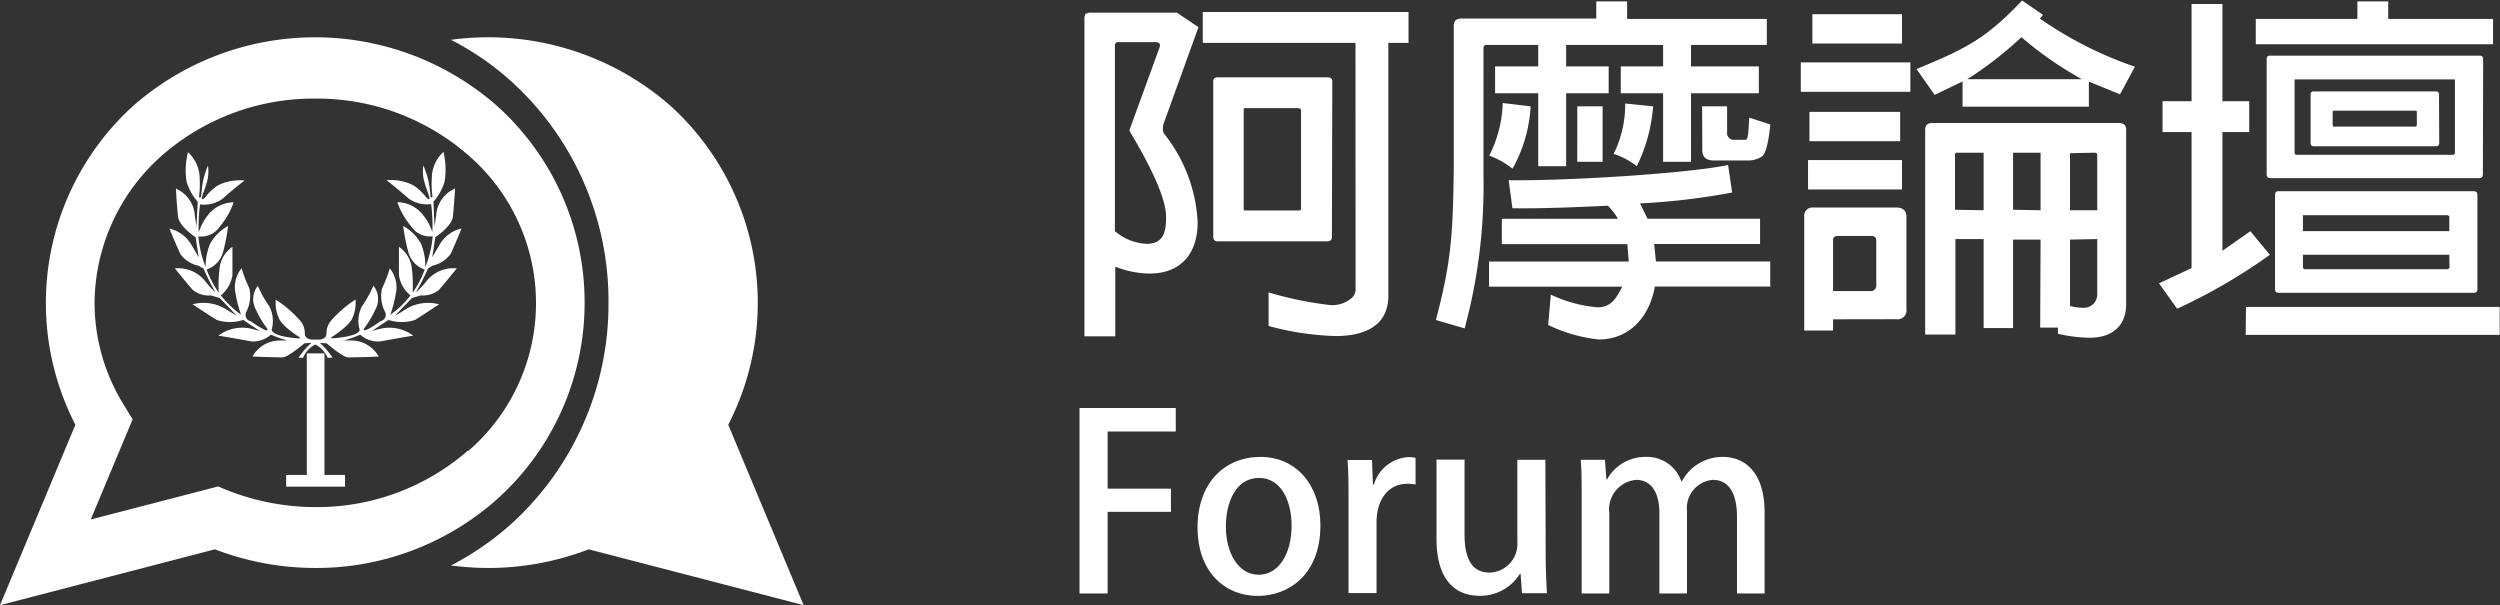 <svg xmlns="http://www.w3.org/2000/svg" viewBox="0 0 248.03 60.04"><rect x="0" y="0" width="248.03" height="60.04" fill="#333333" stroke="none"/><g id="圖層_2" data-name="圖層 2"><g id="圖層_1-2" data-name="圖層 1"><path d="M115.51,13.21a1.67,1.67,0,0,0-.14.69.84.84,0,0,0,.11.47,15.25,15.25,0,0,1,3.34,8.82c0,3-1.58,5.07-4.78,5.07a9.63,9.63,0,0,1-3.39-.68v6.91h-3.06V2.81l.11-.32.33-.11h8.74l2.13,1.44ZM115,5.94a.89.89,0,0,0,.08-.32c0-.32-.33-.32-.58-.32h-3.63l-.18.07-.08.18v18.5a5.17,5.17,0,0,0,3.17,1.26c1.69,0,1.91-1.26,1.91-2.63,0-1.8-1.3-4.64-3.56-8.46l-.08-.18Zm19.48-.57H119.33V2.31h20.41V5.37h-2V30.46c0,2.88-2.19,4-5.22,4a28,28,0,0,1-6.66-1V30.13A35.61,35.61,0,0,0,132,31.39a3,3,0,0,0,2.13-.72,1.22,1.22,0,0,0,.36-1Zm-2.34,19.22a.41.41,0,0,1-.47.47H120.8c-.28,0-.43-.15-.43-.47V9.18c0-.25.15-.39.43-.39h10.91c.32,0,.47.14.47.39Zm-3.24-12.74h-5.36c-.11,0-.15,0-.15.14v9.83c0,.11,0,.18.15.18h5.36a.17.17,0,0,0,.18-.18V12Z" transform="translate(0 -1.12)" fill="#fff"/><path d="M165,10.37H160.8V7.71H165V5.58h-9.62V7.71h4.22v2.66h-4.22v7.24h-2.77V10.37h-4.28V7.71h4.28V5.58h-5.11c-.25,0-.32.11-.32.36V18.65a54,54,0,0,1-1.87,15.05l-2.85-.83c1.55-5.91,1.69-8.57,1.77-15.08V3.71c0-.54.25-.75.79-.75h13.35V1.26h3.06V3h13.86V5.58h-7.52V7.71h6.73v2.66h-6.73v6.8H165Zm-13.14,1.3a14.32,14.32,0,0,1-1.8,6.19,8.14,8.14,0,0,0-2.31-1.3,12.27,12.27,0,0,0,1.34-5.22Zm2,18.68a13.43,13.43,0,0,0,4.64,1.26c1.37,0,1.87-.94,2.45-2.05H147.73V27.07h13.86l-.14-1.73H149V22.83h11.52a6.31,6.31,0,0,0-1-1.3c-3.75.18-6.91.29-9.47.25L149.68,19c6,.07,17.81-.68,21.77-1.51l.4,2.73a67.44,67.44,0,0,1-9.14,1.08l.75,1.52h11.16v2.51H164.11l.18,1.73h11.34v2.49H164.18c-.5,2.88-2.41,5.25-5.58,5.25a15.17,15.17,0,0,1-5-1.44Zm2.63-18.68H159v5.5h-2.52Zm7.52,0a16.35,16.35,0,0,1-1.62,5.94,7.2,7.2,0,0,0-2.3-1.22,11,11,0,0,0,1.15-5Zm4.86,0h2.48v2.56a.66.66,0,0,0,.69.76h1.15c.11,0,.18-.18.25-.58l.11-1.62,2.09.68c-.18,1.8-.47,2.92-.83,3.17a2.45,2.45,0,0,1-1.33.4H170c-.79,0-1.15-.43-1.11-1.12Z" transform="translate(0 -1.12)" fill="#fff"/><path d="M178.66,7.31h10.87v2.92H178.66Zm3.2,25.49v1.11H179V22.61a.82.82,0,0,1,.93-.9h8.21c.65,0,1,.32,1,.9v9.18a.88.88,0,0,1-1,1ZM179.38,17h9.32v2.92h-9.32Zm.14-4.78h9v2.91h-9Zm.29-9.69h8.89V5.44h-8.89ZM186.15,25c0-.33-.19-.47-.51-.47h-3.31c-.32,0-.47.14-.47.47V30h3.67a.55.55,0,0,0,.62-.61Zm8.56-15.8-2.77,1.33-1.8-2.56c4.86-2,6.88-3,10.48-6.8L202.7,2.6l-.32.36a37.92,37.92,0,0,0,9.43,4.78l-1.48,2.74-3.09-1.26V11.7H194.71Zm7.74,15.69h-2.73v8.78H196.8V24.84H194v9.47H191V14c0-.47.25-.68.72-.68h18.47c.5,0,.75.21.75.68V31.39c0,.54-.11,3.24-3.67,3.24a15.65,15.65,0,0,1-3.1-.39v-.62h-1.76Zm-5.65-2.91V16.27h-2.63a.19.19,0,0,0-.21.22v5.44Zm9.75-13a35.82,35.82,0,0,1-6-4.17,36.84,36.84,0,0,1-5.37,4.17Zm-4.1,13V16.27h-2.73v5.66Zm2.92-5.66v5.66h2.7V16.49c0-.14-.08-.22-.26-.22Zm0,8.57v6.59a5.81,5.81,0,0,0,1.36.18,1.33,1.33,0,0,0,1.34-1.41V24.84Z" transform="translate(0 -1.12)" fill="#fff"/><path d="M217.43,27.72V14.22h-2.88V11.16h2.88V1.52h3.06v9.64h2.66v3.06h-2.66V26l2.77-1.94,1.94,2.34A55.91,55.91,0,0,1,216,31.75l-1.8-2.52Zm5.4,3.85H248v2.77h-25.2ZM233.88,3V1.26h3.06V3h10.4V5.51H223.8V3ZM246.33,18.4c0,.25-.1.39-.36.39H225.2c-.21,0-.32-.14-.32-.39V7c0-.25.11-.36.32-.36H246c.26,0,.36.11.36.36Zm-.54,11.41c0,.25-.14.36-.39.36H226.07c-.25,0-.36-.11-.36-.36V20.45c0-.25.11-.36.36-.36H245.4c.25,0,.39.11.39.36ZM243.42,9H227.76c-.11,0-.14,0-.11.07v7.27l.11.14h15.66l.14-.14V9ZM228.48,24.05H243V22.57l-.14-.1H228.59c-.11,0-.15,0-.11.1ZM243,26.39H228.48v1.29l.11.15h14.29l.14-.15ZM242,15.3c0,.22-.11.33-.29.33H229.52c-.18,0-.28-.11-.28-.33V10.48a.26.26,0,0,1,.28-.29h12.17a.27.27,0,0,1,.29.29Zm-2.31-3.2H231.5l-.07.07v1.4l.07.11h8.17l.11-.11v-1.4Z" transform="translate(0 -1.12)" fill="#fff"/><path d="M107.1,60V41.6h9.55v2.33h-6.76V49.6h6.28v2.3h-6.28V60Z" transform="translate(0 -1.12)" fill="#fff"/><path d="M131,53.24c0,4.95-3.22,7-6.19,7-3.43,0-6-2.52-6-6.79,0-4.47,2.74-7,6.24-7S131,49.19,131,53.24Zm-6.1-4.7c-2.37,0-3.28,2.54-3.28,4.82,0,2.6,1.22,4.78,3.26,4.78s3.26-2.18,3.26-4.82C128.17,51.13,127.26,48.54,124.93,48.54Z" transform="translate(0 -1.12)" fill="#fff"/><path d="M140.44,49.19a4,4,0,0,0-.82-.07c-1.87,0-3.05,1.53-3.05,3.84v7h-2.78v-9.2c0-1.53,0-2.81-.1-4h2.43l.09,2.42h.1a3.8,3.8,0,0,1,3.43-2.71,3.86,3.86,0,0,1,.7.07Z" transform="translate(0 -1.12)" fill="#fff"/><path d="M153.35,56.17c0,1.49.07,2.74.12,3.8H151l-.14-1.92h-.07a4.62,4.62,0,0,1-4,2.18c-2.28,0-4.27-1.42-4.27-5.64V46.72h2.78v7.41c0,2.28.65,3.8,2.48,3.8a2.84,2.84,0,0,0,2.76-3V46.74h2.78Z" transform="translate(0 -1.12)" fill="#fff"/><path d="M175.07,60h-2.74V52.4c0-2.2-.72-3.67-2.4-3.67a2.8,2.8,0,0,0-2.56,3.07V60h-2.74V52c0-1.85-.7-3.27-2.3-3.27A2.93,2.93,0,0,0,159.66,52v8h-2.74V50.46c0-1.49,0-2.59-.09-3.72h2.4l.14,1.94h.07a4.33,4.33,0,0,1,3.87-2.23,3.59,3.59,0,0,1,3.5,2.43h.05a4.57,4.57,0,0,1,4.08-2.43c2,0,4.13,1.35,4.13,5.52Z" transform="translate(0 -1.12)" fill="#fff"/><path d="M58,31.14A26.2,26.2,0,0,0,49.2,11.53a27.34,27.34,0,0,0-35.88,0A26.39,26.39,0,0,0,7.48,43.26L0,61.16l21.32-5.54a27.86,27.86,0,0,0,9.94,1.85A27,27,0,0,0,49.2,50.75,26.18,26.18,0,0,0,58,31.14ZM46.43,45.82a22.77,22.77,0,0,1-15.17,5.61,23.82,23.82,0,0,1-9-1.79l-.61-.26L9,52.66l4.16-9.94-.94-1.53a19.26,19.26,0,0,1-2.84-10,19.68,19.68,0,0,1,6.73-14.68,22.83,22.83,0,0,1,15.17-5.61,22.83,22.83,0,0,1,15.17,5.61,19.38,19.38,0,0,1,0,29.36Z" transform="translate(0 -1.12)" fill="#fff"/><path d="M72.25,43.26a26.4,26.4,0,0,0-5.83-31.73A27.45,27.45,0,0,0,44.74,5.07a27.94,27.94,0,0,1,5.85,4,29.4,29.4,0,0,1,9.78,22.07,29.44,29.44,0,0,1-9.78,22.08,28.72,28.72,0,0,1-5.85,4,28.85,28.85,0,0,0,3.73.25,27.86,27.86,0,0,0,9.94-1.85l21.32,5.54Z" transform="translate(0 -1.12)" fill="#fff"/><path d="M42.89,27.48a3,3,0,0,0,1.82-1.17c.53-1.16,1.09-2.53,1.09-2.53a3.45,3.45,0,0,0-2.25,1.72h0l-.67,1.15s.2-1.24.31-2c.21-.14,1.66-1.13,1.75-2.08.12-1.27.21-2.75.21-2.75a3.14,3.14,0,0,0-1.87,2.55v.09l-.17,1.13L43,21.14a5.43,5.43,0,0,0,1.11-2A7.57,7.57,0,0,0,44,16.19a3.56,3.56,0,0,0-1.16,2.6,9.05,9.05,0,0,0,.07,1.84c0,.07-.1.12-.2,0,0-.36-.11-1.09-.2-1.55A8.51,8.51,0,0,0,42,17.54a3.9,3.9,0,0,0,.15,1.79,10.41,10.41,0,0,0,.37,1.07h0l0,.06c.07.19.23.68-.24.24A5,5,0,0,0,41,19.5,4.9,4.9,0,0,0,38.35,19s1.11.86,2.21,1.83a3.19,3.19,0,0,0,2.21.54,14.88,14.88,0,0,1,.12,2.78h0A5,5,0,0,0,42,22.49a3.27,3.27,0,0,0-2.58-1.31,7.67,7.67,0,0,0,1.36,2.38,2.23,2.23,0,0,0,2.15,1,10.71,10.71,0,0,1-.73,3.05,6,6,0,0,0-.42-2.29A4.49,4.49,0,0,0,40,23.54a19.88,19.88,0,0,0,.5,2.55,2.52,2.52,0,0,0,1.64,1.77,10.3,10.3,0,0,1-1.2,2.3,13.6,13.6,0,0,0-.12-2.68,3,3,0,0,0-1.24-1.87v2.82a3.15,3.15,0,0,0,1.15,2,9.77,9.77,0,0,1-2,1.92,13.8,13.8,0,0,0,.6-2.46,3,3,0,0,0-.66-2.15,13.12,13.12,0,0,1-.77,2A3.45,3.45,0,0,0,38.17,32h0a.87.87,0,0,1,.07.17.62.62,0,0,1-.46.8s-2,1.44-1.64.71a9.32,9.32,0,0,0,1.07-1.79,2.16,2.16,0,0,0-.16-2.43,11.59,11.59,0,0,1-1.14,2.05,3.16,3.16,0,0,0-.23,2.32c0,.26-.49.69-2.72.86a.44.44,0,0,1-.12-.08c.62-.4,1.9-1.29,2.15-2a3.65,3.65,0,0,0,.28-1.77A11.29,11.29,0,0,0,32.79,33a1.91,1.91,0,0,0-.4,1.2h0s.07.73-1.08.6c-1.14.13-1.07-.6-1.07-.6h0a1.91,1.91,0,0,0-.4-1.2,11.54,11.54,0,0,0-2.48-2.15,3.65,3.65,0,0,0,.28,1.77c.25.73,1.53,1.62,2.15,2a.7.7,0,0,1-.12.08c-2.23-.17-2.67-.6-2.72-.86a3.16,3.16,0,0,0-.23-2.32,11.59,11.59,0,0,1-1.14-2.05,2.16,2.16,0,0,0-.16,2.43,9.32,9.32,0,0,0,1.07,1.79c.4.73-1.64-.71-1.64-.71a.62.62,0,0,1-.46-.8.87.87,0,0,1,.07-.17h0a3.45,3.45,0,0,0,.28-2.28,13.12,13.12,0,0,1-.77-2,3,3,0,0,0-.66,2.15,13.8,13.8,0,0,0,.6,2.46,9.77,9.77,0,0,1-2-1.92,3.15,3.15,0,0,0,1.15-2V25.61a3,3,0,0,0-1.24,1.87,13.6,13.6,0,0,0-.12,2.68,10.3,10.3,0,0,1-1.2-2.3,2.52,2.52,0,0,0,1.64-1.77,18.69,18.69,0,0,0,.49-2.55,4.5,4.5,0,0,0-1.8,1.79,6.07,6.07,0,0,0-.43,2.29,11,11,0,0,1-.72-3.05,2.23,2.23,0,0,0,2.15-1,7.52,7.52,0,0,0,1.35-2.38,3.28,3.28,0,0,0-2.58,1.31,5.35,5.35,0,0,0-.88,1.68h0a15.69,15.69,0,0,1,.13-2.78,3.19,3.19,0,0,0,2.21-.54c1.1-1,2.21-1.83,2.21-1.83a4.9,4.9,0,0,0-2.65.48,5,5,0,0,0-1.27,1.2h0c-.47.44-.31-.05-.24-.24l0-.06h0c.12-.32.28-.74.37-1.07a3.9,3.9,0,0,0,.15-1.79,8.51,8.51,0,0,0-.49,1.56c-.09.46-.16,1.19-.2,1.55-.1.1-.17.05-.2,0a9.05,9.05,0,0,0,.07-1.84,3.56,3.56,0,0,0-1.16-2.6,7.36,7.36,0,0,0-.14,2.93,5.43,5.43,0,0,0,1.11,2l-.13,2.45-.17-1.13v-.09a3.14,3.14,0,0,0-1.87-2.55s.08,1.48.21,2.75c.09.95,1.54,1.94,1.75,2.08.11.75.31,2,.31,2l-.67-1.15h0a3.45,3.45,0,0,0-2.25-1.72s.56,1.37,1.09,2.53a3,3,0,0,0,1.82,1.17,1.87,1.87,0,0,0,.46.24,24.93,24.93,0,0,0,1.21,2.4A8.39,8.39,0,0,1,20.35,29a3.42,3.42,0,0,0-3-1.25s.92,1.15,1.76,2.12a2.51,2.51,0,0,0,1.8.56l.88.25,1.68,1.74c-.28-.15-.61-.35-1-.59a4.24,4.24,0,0,0-3.36-.52s1.3.88,2.39,1.55a4.19,4.19,0,0,0,2.63,0l1.65,1.1c-.26-.08-.56-.15-.88-.23a3.92,3.92,0,0,0-3.23.69s2.1.35,3.26.57a2.65,2.65,0,0,0,1.95-.67,11.41,11.41,0,0,0,1.63.58l-.73,0a3.11,3.11,0,0,0-2.73,1.59s1.47.07,2.75.08a1.26,1.26,0,0,0,.27,0h0c.48,0,2.14-1.39,2.14-1.39l.69-.05a7.71,7.71,0,0,0-1.28,1.48h.45a2.58,2.58,0,0,1,1.21-1.31,2.58,2.58,0,0,1,1.22,1.31H33a7.71,7.71,0,0,0-1.28-1.48l.69.05s1.66,1.44,2.14,1.39h0a1.26,1.26,0,0,0,.27,0c1.28,0,2.75-.08,2.75-.08a3.11,3.11,0,0,0-2.73-1.59l-.73,0a11.41,11.41,0,0,0,1.63-.58,2.65,2.65,0,0,0,2,.67c1.16-.22,3.26-.57,3.26-.57a3.94,3.94,0,0,0-3.23-.69c-.32.08-.62.15-.88.23l1.65-1.1a4.19,4.19,0,0,0,2.63,0c1.09-.67,2.39-1.55,2.39-1.55a4.24,4.24,0,0,0-3.36.52c-.36.24-.69.44-1,.59l1.68-1.74.88-.25a2.53,2.53,0,0,0,1.8-.56c.84-1,1.76-2.12,1.76-2.12a3.41,3.41,0,0,0-3,1.25,8.39,8.39,0,0,1-1.06,1.14,24.93,24.93,0,0,0,1.21-2.4A1.87,1.87,0,0,0,42.89,27.48Z" transform="translate(0 -1.12)" fill="#fff"/><polygon points="32.19 35.06 30.44 35.06 30.44 47.12 28.39 47.12 28.39 48.28 34.23 48.28 34.23 47.12 32.19 47.12 32.19 35.06" fill="#fff"/></g></g></svg>